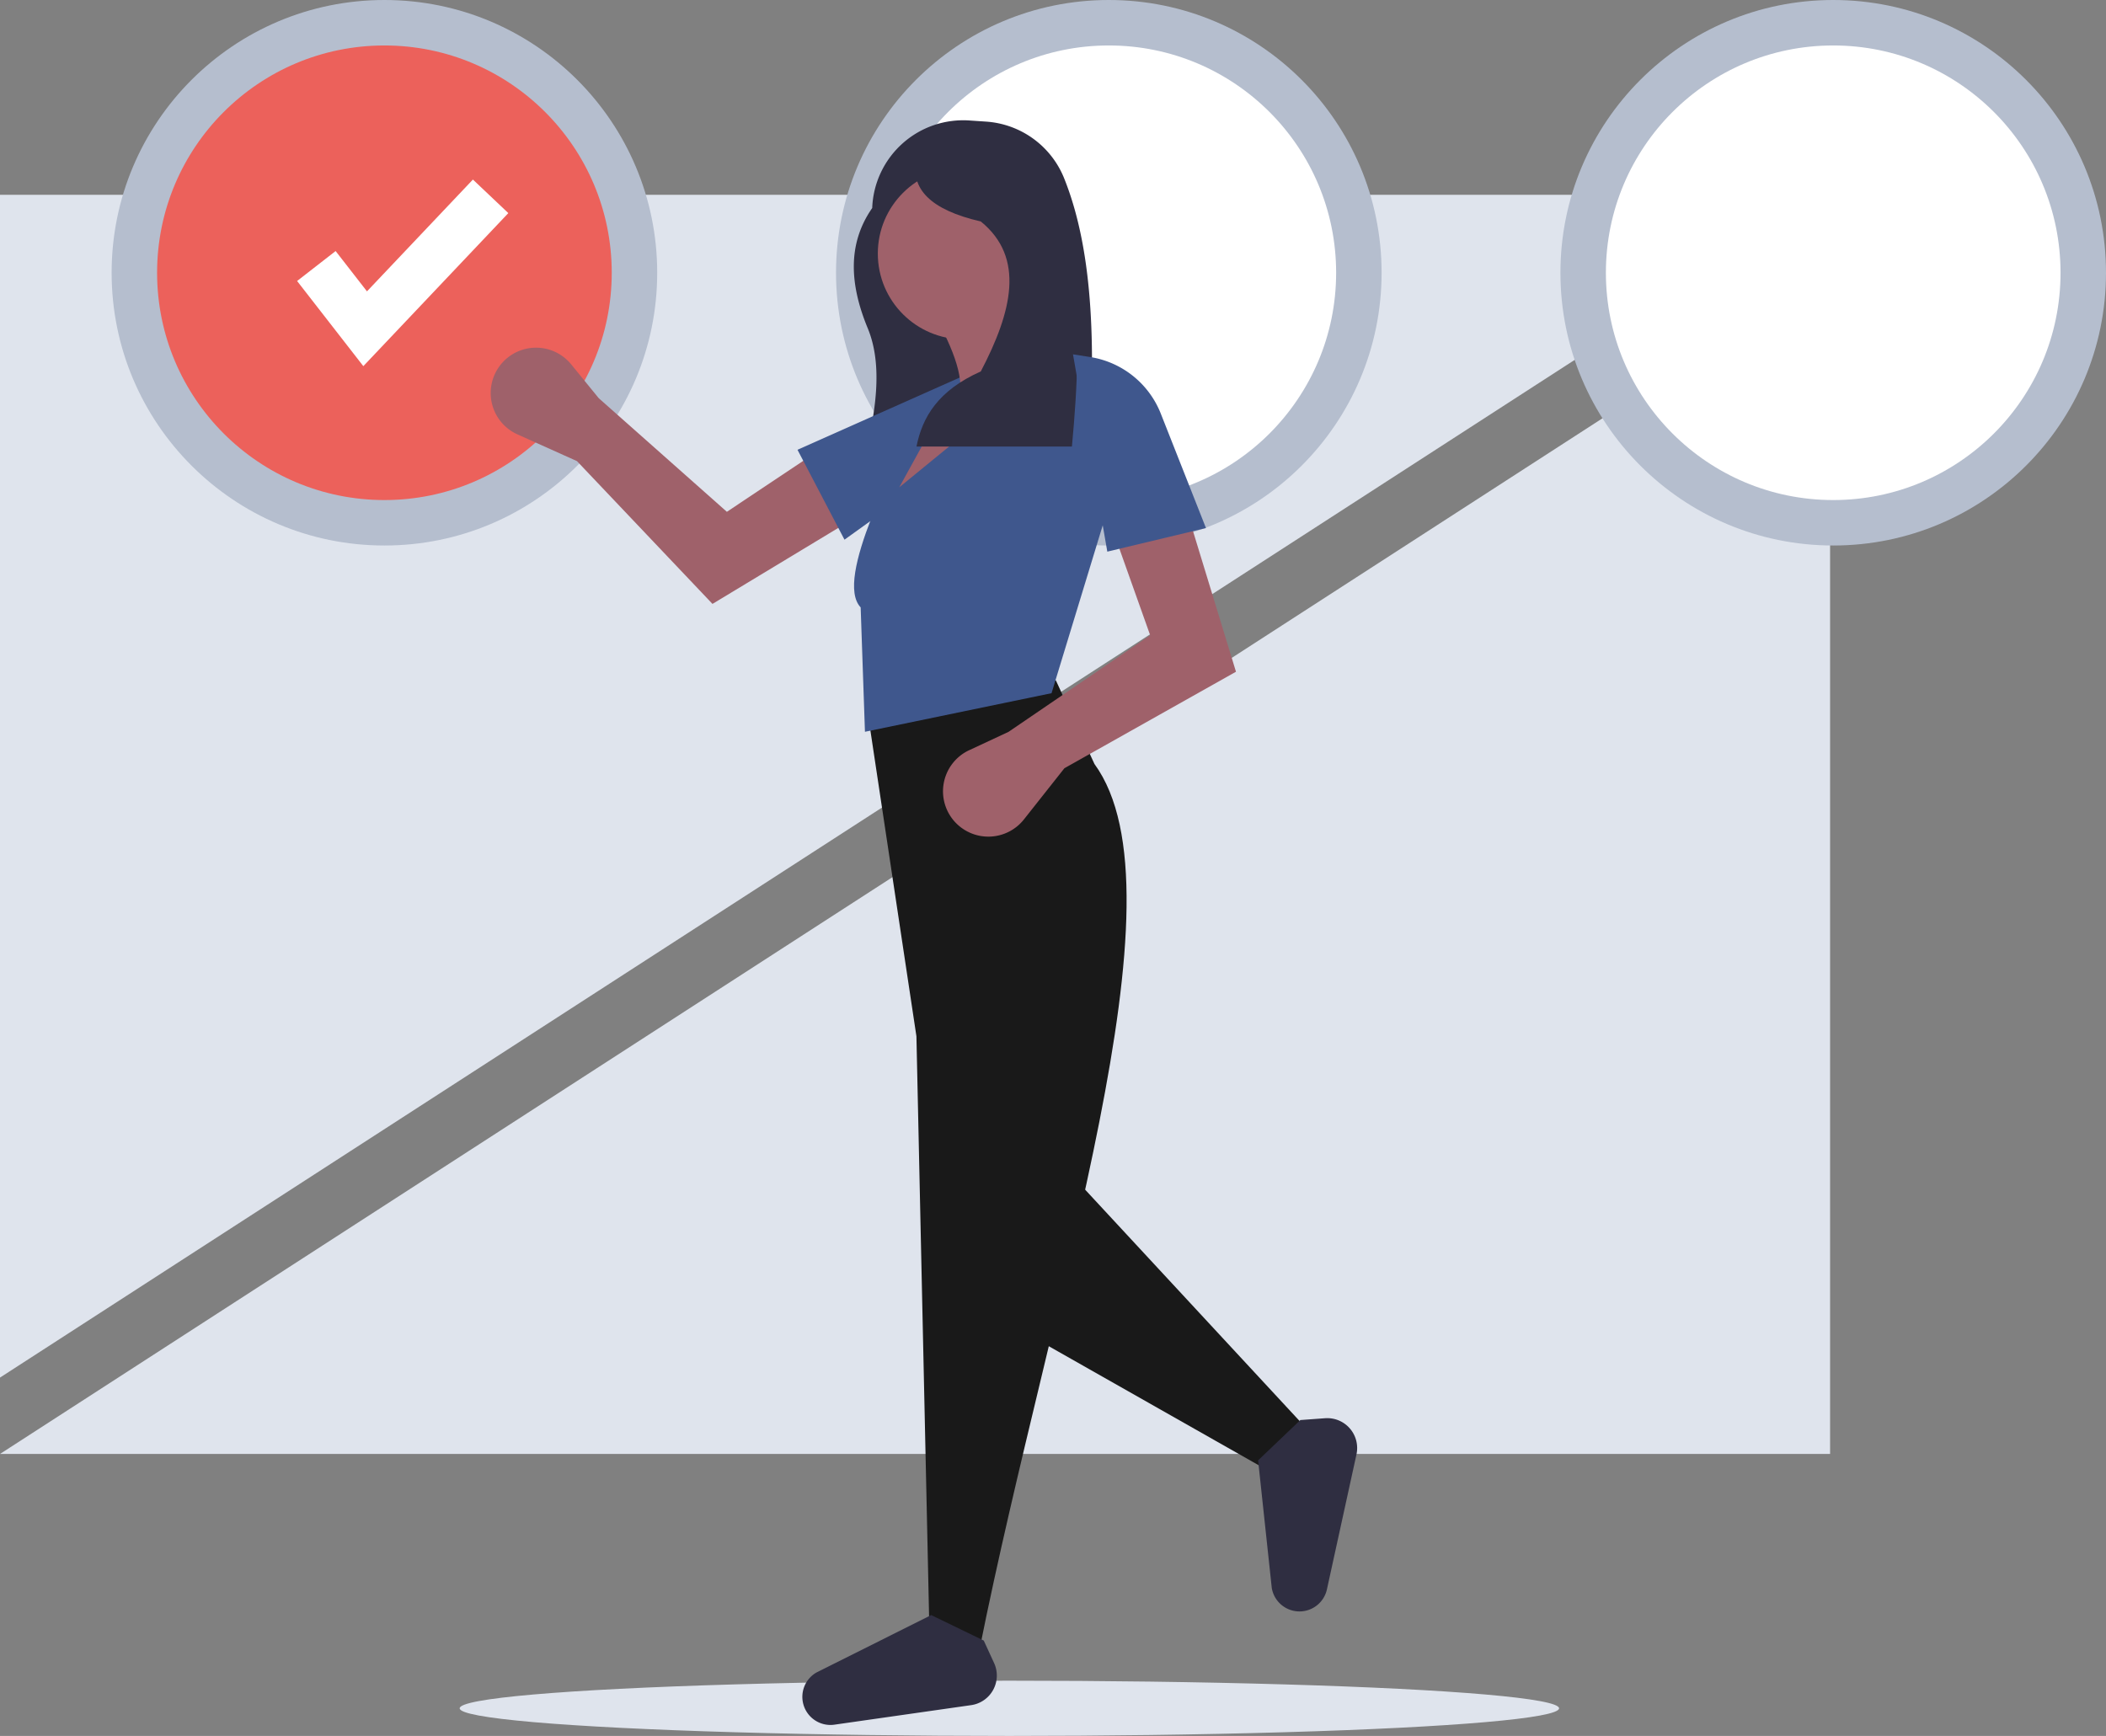<svg xmlns="http://www.w3.org/2000/svg" width="716.913" height="591" viewBox="0 0 716.913 591">
    <rect x="0" y="0" width="716.913" height="591" fill="#808080" stroke="none"/>
    <defs>
        <style>
            .prefix__cls-1{fill:#dfe4ed}.prefix__cls-2{fill:#b5bece}.prefix__cls-4{fill:#fff}.prefix__cls-5{fill:#2f2e41}.prefix__cls-6{fill:#9f616a}.prefix__cls-7{fill:#3f578d}.prefix__cls-8{fill:#191919}
        </style>
    </defs>
    <g id="prefix__Group_90" data-name="Group 90" transform="translate(-124 -5237)">
        <path id="prefix__Path_201" d="M622.989 0v402.674H0z" class="prefix__cls-1" data-name="Path 201" transform="translate(124 5329.326)"/>
        <path id="prefix__Path_202" d="M0 402.674V0h622.989z" class="prefix__cls-1" data-name="Path 202" transform="translate(124 5303.326)"/>
        <g id="prefix__undraw_check_boxes_m3d0" transform="translate(162 5237)">
            <ellipse id="prefix__Ellipse_30" cx="187.124" cy="9.403" class="prefix__cls-1" data-name="Ellipse 30" rx="187.124" ry="9.403" transform="translate(118.481 572.194)"/>
            <circle id="prefix__Ellipse_31" cx="92.86" cy="92.86" r="92.86" class="prefix__cls-2" data-name="Ellipse 31"/>
            <circle id="prefix__Ellipse_32" cx="77.384" cy="77.384" r="77.384" fill="#ec615b" data-name="Ellipse 32" transform="translate(15.477 15.477)"/>
            <circle id="prefix__Ellipse_33" cx="92.86" cy="92.86" r="92.86" class="prefix__cls-2" data-name="Ellipse 33" transform="translate(246.596)"/>
            <circle id="prefix__Ellipse_34" cx="77.384" cy="77.384" r="77.384" class="prefix__cls-4" data-name="Ellipse 34" transform="translate(262.073 15.477)"/>
            <circle id="prefix__Ellipse_35" cx="92.86" cy="92.86" r="92.86" class="prefix__cls-2" data-name="Ellipse 35" transform="translate(493.192)"/>
            <circle id="prefix__Ellipse_36" cx="77.384" cy="77.384" r="77.384" class="prefix__cls-4" data-name="Ellipse 36" transform="translate(508.669 15.477)"/>
            <path id="prefix__Path_188" d="M89.69 128.534L67.146 99.549l13.11-10.2 10.675 13.725 36.06-38.065 12.058 11.424z" class="prefix__cls-4" data-name="Path 188" transform="translate(-4.007 -3.88)"/>
            <path id="prefix__Path_189" d="M512.442 250.141c-6.1-14.729-7.088-28.63 1.508-40.978a31.007 31.007 0 0 1 33.076-29.8l5.605.379a30.886 30.886 0 0 1 26.6 19.17c10.452 25.923 10.781 60.375 8.173 97.3h-76.658c4.554-17.263 6.89-33.472 1.696-46.071z" class="prefix__cls-5" data-name="Path 189" transform="translate(-255.034 -138.345)"/>
            <path id="prefix__Path_190" d="M405.6 300.245l-20.259-9.1a15.438 15.438 0 0 1-6.714-22.346 15.438 15.438 0 0 1 25.01-1.485l9.359 11.492 43.633 38.7 29-19.356 13.145 22.287-47.049 28.42z" class="prefix__cls-6" data-name="Path 190" transform="translate(-247.189 -143.258)"/>
            <path id="prefix__Path_191" d="M503.294 327.436l-15.994-30.6 62.279-27.74.539 5.854A31.038 31.038 0 0 1 537.316 303z" class="prefix__cls-7" data-name="Path 191" transform="translate(-253.818 -143.704)"/>
            <path id="prefix__Path_192" d="M585.874 265.71l-63.519 52.568-3.651-5.111 17.523-31.395 8.031-3.651c1.924-8.152-2.988-19.085-9.491-30.664l30.664-4.381c1.48 9.946 8.22 17.524 20.443 22.634z" class="prefix__cls-6" data-name="Path 192" transform="translate(-255.692 -142.151)"/>
            <path id="prefix__Path_193" d="M426.639 511.592l-10.586 15.7-84.327-47.822 11.682-57.678z" class="prefix__cls-8" data-name="Path 193" transform="translate(-19.797 -25.171)"/>
            <path id="prefix__Path_194" d="M550.846 711.7l-17.157-7.666-4.381-200.779-16.427-109.149 63.884-12.047 13.142 28.474c32.293 44.295-14.784 180.015-39.061 301.167z" class="prefix__cls-8" data-name="Path 194" transform="translate(-255.344 -150.446)"/>
            <path id="prefix__Path_195" d="M550.808 729.17l3.52 7.662a10.179 10.179 0 0 1-7.81 14.326l-46.544 6.649a9.565 9.565 0 0 1-10.55-6.841 9.566 9.566 0 0 1 4.392-10.9l39.1-19.571z" class="prefix__cls-5" data-name="Path 195" transform="translate(-253.923 -170.642)"/>
            <path id="prefix__Path_196" d="M668.432 649.842l8.41-.617a10.178 10.178 0 0 1 10.688 12.328l-10.055 45.929a9.565 9.565 0 0 1-10.1 7.49 9.565 9.565 0 0 1-8.673-7.927l-4.654-43.478z" class="prefix__cls-5" data-name="Path 196" transform="translate(-263.769 -166.388)"/>
            <circle id="prefix__Ellipse_37" cx="29.204" cy="29.204" r="29.204" class="prefix__cls-6" data-name="Ellipse 37" transform="translate(260.822 57.119)"/>
            <path id="prefix__Path_197" d="M575 379.351l-63.519 13.142-1.46-42.346c-9.2-9.738 12.254-48.737 19.713-67.17l9.491-2.92-16.062 29.2 56.218-46 10.952 2.92 2.92 53.3z" class="prefix__cls-7" data-name="Path 197" transform="translate(-255.039 -143.356)"/>
            <path id="prefix__Path_198" d="M581.3 408.472l-13.775 17.421a15.438 15.438 0 0 1-23.31 1.05 15.438 15.438 0 0 1 4.671-24.615l13.43-6.267 48.187-32.855-11.682-32.855 24.824-7.3 16.062 52.567z" class="prefix__cls-6" data-name="Path 198" transform="translate(-256.962 -146.924)"/>
            <path id="prefix__Path_199" d="M583.26 290.894h-52.911c1.988-10 7.318-19.074 21.894-25.579 10.629-20.314 15.169-38.739 0-51.05-17.327-3.992-24.038-11.24-21.894-21.2l31.017-5.111c25.507 22.712 25.798 61.49 21.894 102.94z" class="prefix__cls-5" data-name="Path 199" transform="translate(-256.364 -138.862)"/>
            <path id="prefix__Path_200" d="M632.3 323.179l-33.585 8.031-11.682-67.17 5.808.908a31.038 31.038 0 0 1 24.079 19.27z" class="prefix__cls-7" data-name="Path 200" transform="translate(-259.77 -143.402)"/>
        </g>
    </g>
</svg>
